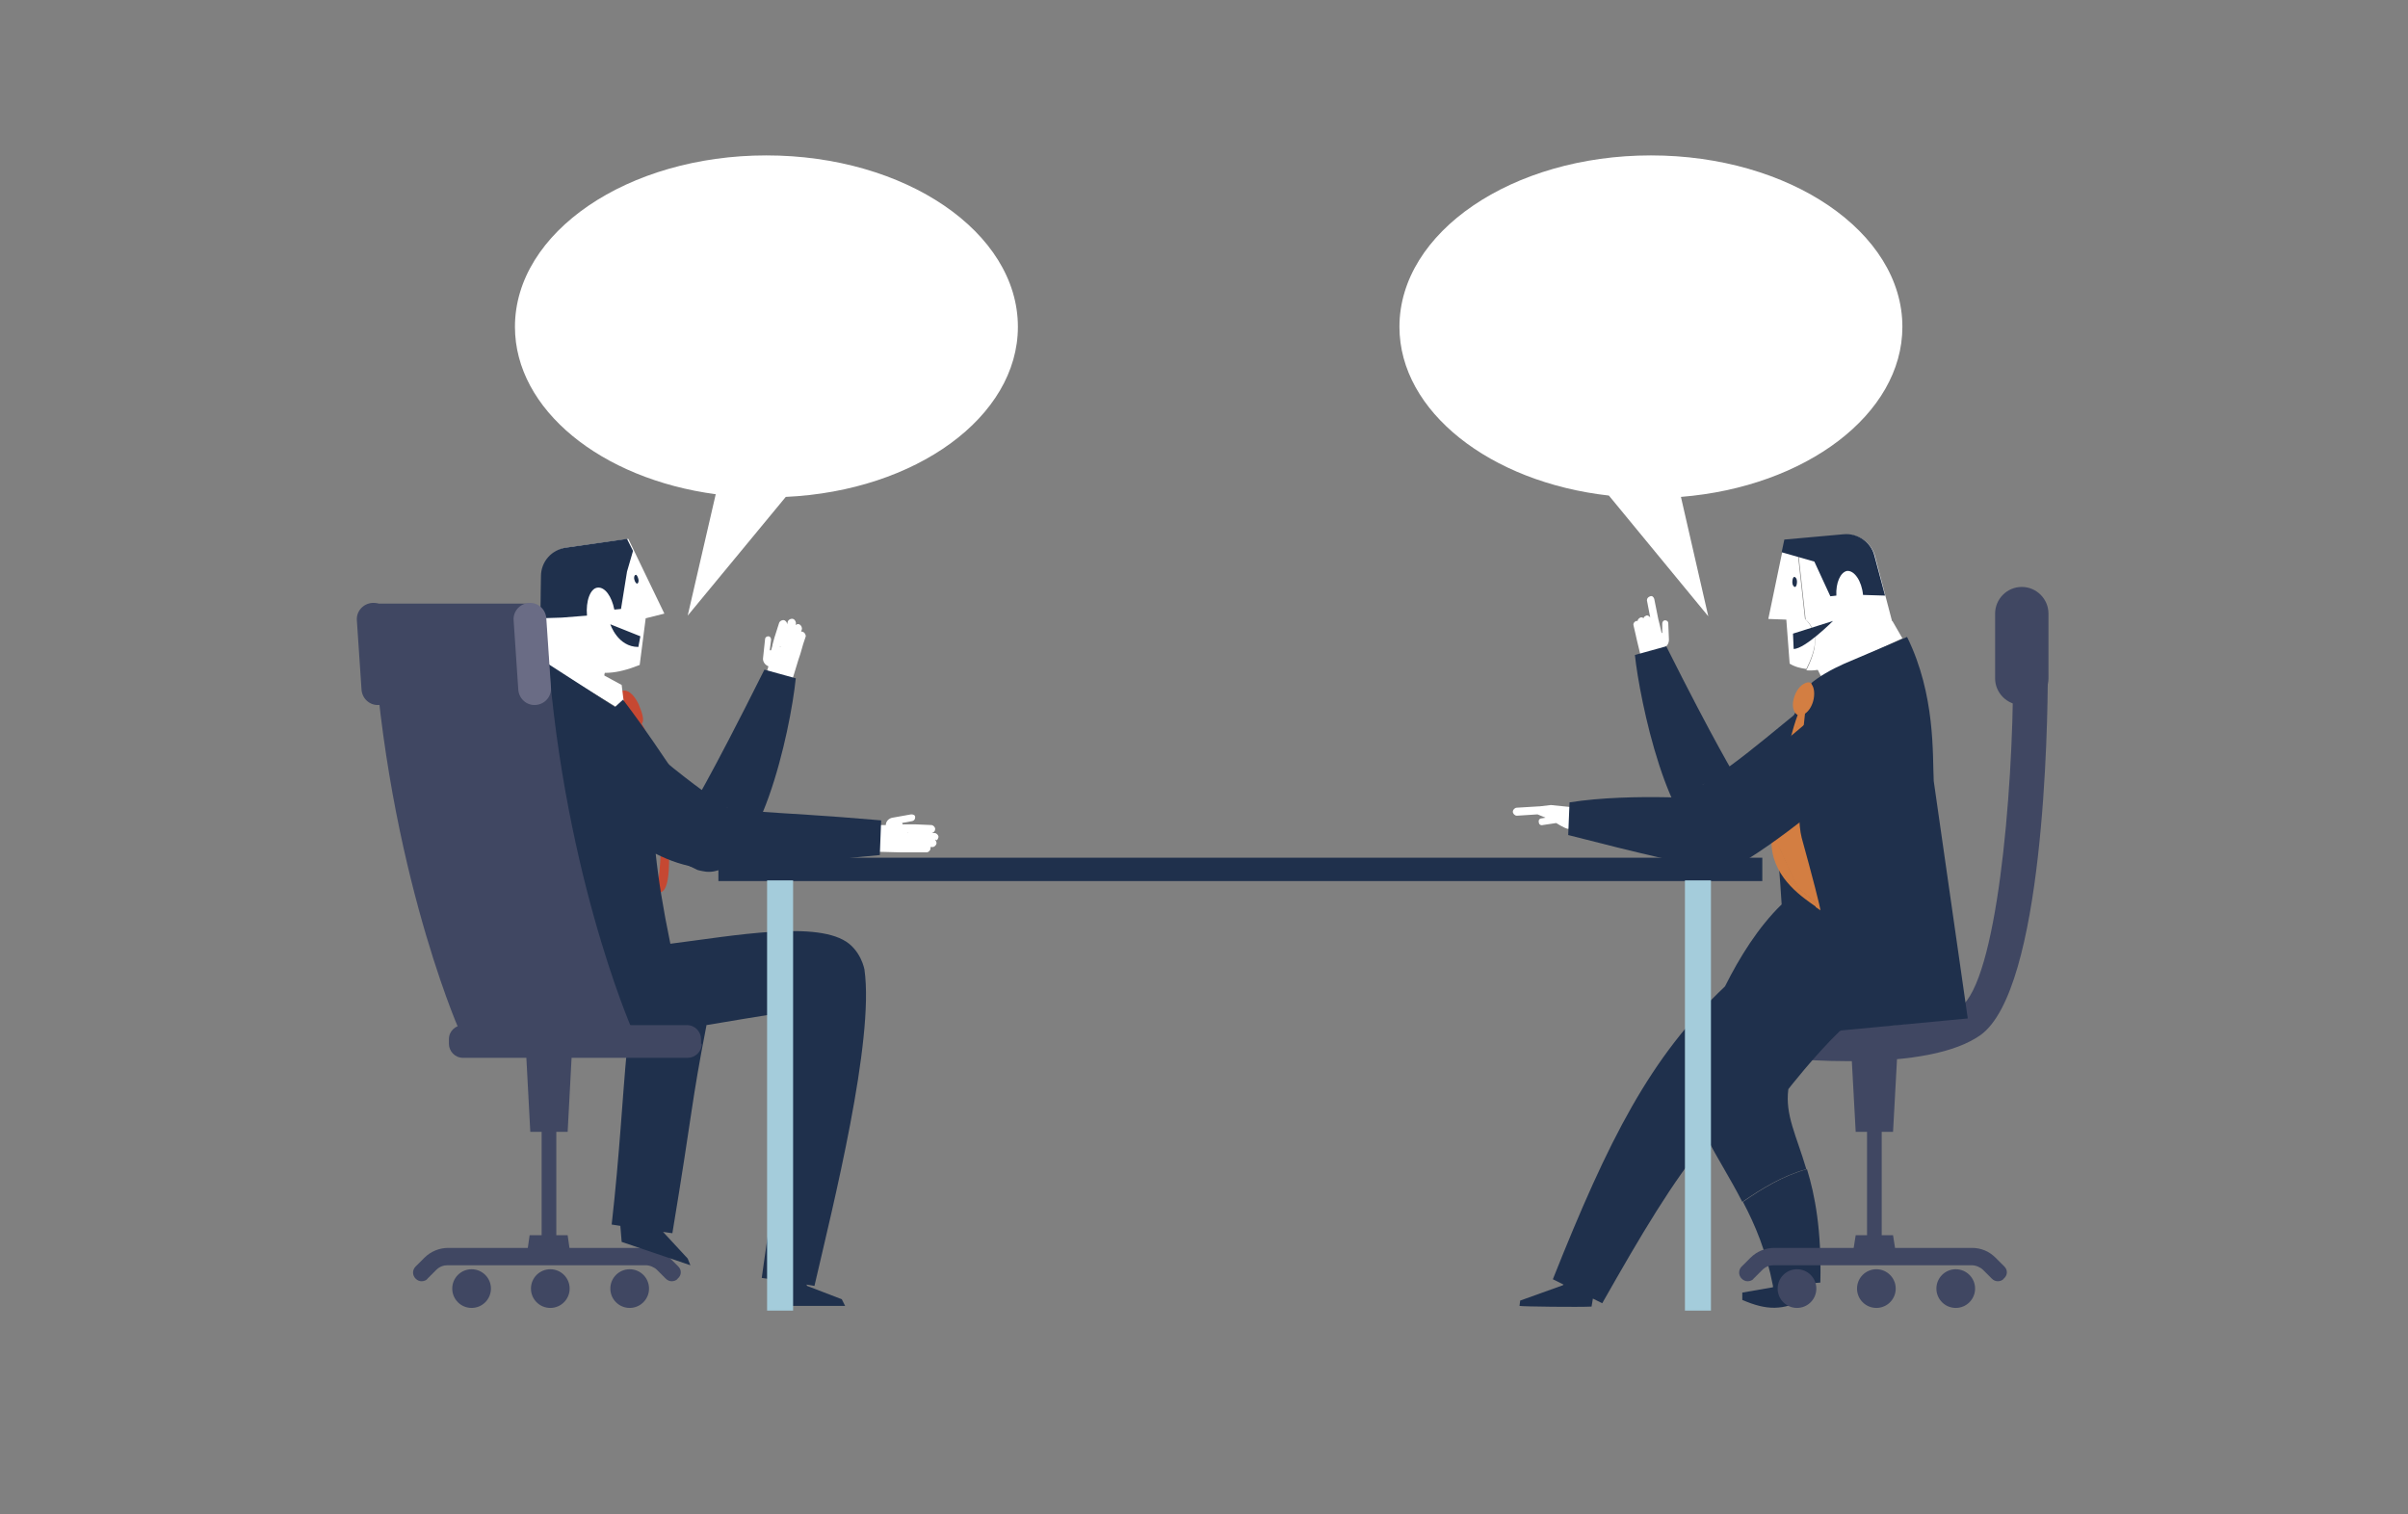 <?xml version="1.0" encoding="utf-8"?>
<!-- Generator: Adobe Illustrator 20.0.0, SVG Export Plug-In . SVG Version: 6.00 Build 0)  -->
<svg version="1.1" xmlns="http://www.w3.org/2000/svg" xmlns:xlink="http://www.w3.org/1999/xlink" x="0px" y="0px"
	 viewBox="0 0 361 227" style="enable-background:new 0 0 361 227;" xml:space="preserve">
<rect x="0" y="0" width="361" height="227" fill="#808080" stroke="none"/>
<style type="text/css">
	.st0{fill:#E9BC00;}
	.st1{fill:#1A9EC0;}
	.st2{fill:#1896B9;}
	.st3{fill:#E0A441;}
	.st4{fill:#7EAF5F;}
	.st5{fill:#6DA74B;}
	.st6{fill:#CD6A36;}
	.st7{fill:#C5472E;}
	.st8{fill:#3D536D;}
	.st9{fill-rule:evenodd;clip-rule:evenodd;fill:#C76E5B;}
	.st10{fill-rule:evenodd;clip-rule:evenodd;fill:#FFFFFF;}
	.st11{fill-rule:evenodd;clip-rule:evenodd;fill:#1C3135;}
	.st12{fill-rule:evenodd;clip-rule:evenodd;fill:#E7C94F;}
	.st13{fill:#FFFFFF;}
	.st14{fill:#1F304C;}
	.st15{fill:#C64832;}
	.st16{fill:#404762;}
	.st17{fill:#D37E42;}
	.st18{fill:#6A6C85;}
	.st19{fill:#A4CCDB;}
	.st20{fill:#FCF8F3;}
	.st21{fill:#F9EFE4;}
	.st22{fill:#F5E4D4;}
	.st23{fill:#F1DAC4;}
	.st24{fill:#EDCFB3;}
	.st25{fill:#EAC5A3;}
	.st26{fill:#E6BB94;}
	.st27{fill:#E3B186;}
	.st28{fill:#DFA779;}
	.st29{fill:#CB6107;}
	.st30{fill:#0092AF;}
	.st31{fill:#76B1B8;}
	.st32{fill:#E4B48B;}
	.st33{fill:#EFD4BA;}
	.st34{fill:#F5E5D5;}
	.st35{fill:#D48466;}
	.st36{fill:#00283C;}
	.st37{clip-path:url(#SVGID_2_);fill:#647BB5;}
	.st38{clip-path:url(#SVGID_4_);fill:#6CA75F;}
	.st39{clip-path:url(#SVGID_6_);fill:#E9BE30;}
	.st40{clip-path:url(#SVGID_8_);fill:#C8573C;}
	.st41{fill:#212E39;}
	.st42{fill:#CD6732;}
	.st43{fill:#CCCCCB;}
	.st44{fill:#F1F7F8;}
	.st45{fill:#ABCED4;}
	.st46{fill:#F0D06C;}
	.st47{fill:#313B57;}
	.st48{fill:#DEA375;}
	.st49{fill:#C6D028;}
	.st50{opacity:0.58;fill:url(#SVGID_9_);}
	.st51{fill:#E5F0F3;}
	.st52{fill:#5F627B;}
	.st53{fill:#73748C;}
	.st54{fill:#6C6E87;}
	.st55{fill:#E1EEF3;}
	.st56{fill:#C3DDE7;}
	.st57{fill:#76B0B7;}
	.st58{fill:#78B6C3;}
	.st59{fill:#BEDBE2;}
	.st60{fill:#5D9EBE;}
	.st61{fill:#43484A;}
	.st62{fill:url(#SVGID_10_);}
	.st63{fill:url(#SVGID_11_);}
	.st64{fill:url(#SVGID_12_);}
	.st65{fill:url(#SVGID_13_);}
	.st66{fill:url(#SVGID_14_);}
	.st67{fill:url(#SVGID_15_);}
	.st68{fill:url(#SVGID_16_);}
	.st69{fill:#E4F0F1;}
	.st70{fill:#D4D4DF;}
	.st71{fill:#CED543;}
	.st72{fill:url(#SVGID_17_);}
	.st73{fill:url(#SVGID_18_);}
	.st74{fill:url(#SVGID_19_);}
	.st75{fill:url(#SVGID_20_);}
	.st76{fill:url(#SVGID_21_);}
	.st77{fill:url(#SVGID_22_);}
	.st78{fill:url(#SVGID_23_);}
	.st79{fill:url(#SVGID_24_);}
	.st80{fill:url(#SVGID_25_);}
	.st81{fill:#86B254;}
	.st82{fill:#96BA66;}
	.st83{fill:#EBC45C;}
	.st84{fill:#E5B34A;}
	.st85{fill:#D27A31;}
	.st86{fill:#C8551A;}
	.st87{fill:#53AACE;}
	.st88{fill:#3EA3C8;}
	.st89{fill:#97C2C9;}
	.st90{fill:none;stroke:#CB6107;stroke-width:0.459;stroke-miterlimit:10;}
	.st91{fill:none;}
	.st92{fill:#434965;}
	.st93{fill:none;stroke:#1F304C;stroke-width:2.357;stroke-miterlimit:10;}
	.st94{fill:none;stroke:#1F304C;stroke-width:1.179;stroke-miterlimit:10;}
	.st95{fill:#F3F8FA;}
	.st96{fill:#7E7E95;}
	.st97{fill-rule:evenodd;clip-rule:evenodd;fill:#F3F8FA;}
	.st98{fill:url(#SVGID_26_);}
	.st99{fill:url(#SVGID_27_);}
	.st100{fill:#BF0811;}
	.st101{fill:#1D2F4A;}
	.st102{fill:#3A415D;}
	.st103{fill:#323232;}
	.st104{fill:#B6D6E2;}
	.st105{fill:#E7F2F5;}
</style>
<g id="Background">
</g>
<g id="shapes">
	<path class="st13" d="M152.6,49c0-14.2-16.9-25.7-37.7-25.7c-20.8,0-37.7,11.5-37.7,25.7c0,12.4,12.9,22.8,30.1,25.1l-4.2,18.2
		l14.7-17.8C137.3,73.6,152.6,62.5,152.6,49z"/>
	<path class="st13" d="M285.2,49c0-14.2-16.9-25.7-37.7-25.7c-20.8,0-37.7,11.5-37.7,25.7c0,12.7,13.6,23.3,31.4,25.3l14.9,18.1
		L252,74.5C270.7,73,285.2,62.1,285.2,49z"/>
	<path class="st13" d="M250.2,95.9l-0.1-2.5c0-0.2-0.2-0.4-0.5-0.4c-0.2,0-0.4,0.2-0.4,0.5l0,1.4c0,0-0.1,0-0.1,0l-0.3-1.3l0,0
		l-0.2-0.8c0,0,0,0,0,0l-0.6-3c-0.1-0.3-0.3-0.5-0.6-0.4c-0.3,0.1-0.5,0.3-0.5,0.6l0.5,2.6c-0.1-0.2-0.4-0.4-0.6-0.3
		c-0.2,0.1-0.4,0.2-0.4,0.4c-0.1-0.1-0.3-0.2-0.5-0.1c-0.2,0.1-0.4,0.3-0.4,0.5c-0.1,0-0.2,0-0.2,0c-0.3,0.1-0.5,0.4-0.4,0.7
		l0.3,1.3c0,0,0,0,0,0l0.2,0.9l0,0l0.8,3.3l3.5-0.9l-0.3-1.3l0.1,0v0C249.9,96.9,250.2,96.5,250.2,95.9L250.2,95.9
		C250.2,95.9,250.2,95.9,250.2,95.9z"/>
	<path class="st14" d="M284.2,108c-10.5,9.8-13.7,12.9-23.4,18.6c0.8-0.4-1.1,0.5-0.9,0.4l0,0c0.5-0.2-1.1,0.6-2.9,0.2
		c-6.9-1.5-11.2-22.3-11.9-29l4.7-1.3c14.2,28.3,12.6,20.8,9.1,20.1c-2.8-0.5-5.1,1.7-2.6,0c7.7-5.1,14.3-11.8,21.9-16.7L284.2,108z
		"/>
	<path class="st13" d="M232.5,120.7l-1.7,0.2c0,0-0.1,0-0.1,0c0,0,0,0,0,0l-3.3,0.2c-0.3,0-0.6,0.3-0.6,0.6c0,0.3,0.3,0.6,0.6,0.6
		l3.1-0.2l1.2,0.5l-0.6,0.1c-0.3,0-0.5,0.3-0.4,0.6c0,0.3,0.3,0.5,0.6,0.4l2-0.3c0.8,0.5,1.9,1.1,2,0.8l1.9,0l0.2-3L232.5,120.7z"/>
	<path class="st13" d="M120.3,94.7c-0.1,0-0.1,0-0.2,0l0.1-0.3c0.1-0.3-0.1-0.7-0.4-0.8c-0.2-0.1-0.3,0-0.5,0.1l0-0.1
		c0.1-0.3-0.1-0.7-0.4-0.8c-0.3-0.1-0.7,0.1-0.8,0.4l-0.1,0.4c0-0.3-0.2-0.5-0.4-0.6c-0.3-0.1-0.7,0.1-0.8,0.4l-0.7,2.2c0,0,0,0,0,0
		l-0.3,1.1c0,0,0,0.1,0,0.1l-0.2,0.7c-0.1,0-0.2,0-0.2,0l0.2-1.6c0-0.3-0.2-0.5-0.4-0.5c-0.3,0-0.5,0.2-0.5,0.4l-0.3,2.8
		c0,0,0,0,0,0l0,0c-0.1,0.6,0.3,1.1,0.8,1.3l-0.4,1.4l3.8,1.2l1.1-3.6l0,0l0.3-0.9c0,0,0,0,0,0l0.4-1.4c0,0,0,0,0,0l0.4-1.2
		C120.8,95.1,120.6,94.8,120.3,94.7z M117,96.9c0,0,0,0.1,0,0.1l-0.1,0L117,96.9z"/>
	<path class="st14" d="M265.8,192.8L265.8,192.8l0,0.2l-4.6,0.8l0,1.1c3.7,1.6,6.1,1.6,9.5-0.2l-0.2-2.2l2.4-0.2
		c0.2-7.8-0.8-13.1-2-17c-3.6,1-6.7,2.9-9.6,4.9C263.1,183.6,264.8,187.6,265.8,192.8z"/>
	<rect x="107.7" y="128.6" class="st14" width="156.5" height="3.5"/>
	<polygon class="st13" points="283.7,93.1 285.2,95.7 273,101.4 272.2,99.8 	"/>
	<g>
		<path class="st13" d="M283.8,93.7l-2.7-10.3c-0.5-2-2.5-3.4-4.5-3.2l-8.9,0.8l-0.4,1.8l2.3,0.1l1.1,10c0,0,1.5,1.1,1.4,3.4
			c0,1.3-0.7,3-1.3,4.2C275.2,100.9,279.1,96.7,283.8,93.7z"/>
		<path class="st13" d="M270.6,92.8l-1.1-10l-2.3-0.1l-2.1,10.1l2.7,0.1l0.5,6.6c0.8,0.5,1.7,0.7,2.5,0.8c0.6-1.2,1.3-2.9,1.3-4.2
			C272,93.9,270.6,92.8,270.6,92.8z"/>
	</g>
	<path class="st14" d="M286.1,97.9c3.3,17.7,2,35.6,1.1,48.2l-5.3,0.1c-2.1-15.3-4.4-29.9-10.2-43.8L286.1,97.9z"/>
	<g>
		<polygon class="st15" points="266.9,130.7 266.9,130.7 266.9,130.7 		"/>
	</g>
	<g>
		<path class="st16" d="M277.4,159.1c-0.2,0-0.4,0-0.5,0c-6.8,0-12.6-0.8-12.8-0.8c-1.4-0.2-2.4-1.5-2.2-2.9
			c0.2-1.4,1.5-2.4,2.9-2.2c6.1,0.8,23.3,1.9,29.1-2.2c5.4-3.9,7.9-31.6,7.9-50.1c0-1.4,1.1-2.6,2.6-2.6c1.4,0,2.6,1.2,2.6,2.6
			c0,7.9-0.6,47.5-10.1,54.3C293.2,157.8,286.6,159.1,277.4,159.1z"/>
		<g>
			<path class="st16" d="M300.5,189.9l-1.3-1.3c-1-1-2.2-1.5-3.6-1.5h-11.5l-0.3-1.9h-1.7v-15.5h1.7l0.6-11h-6.8l0.6,11h1.7v15.5
				h-1.7l-0.3,1.9h-11.9c-1.3,0-2.6,0.5-3.6,1.5l-1.3,1.3c-0.5,0.5-0.5,1.3,0,1.8c0.3,0.3,0.6,0.4,0.9,0.4c0.3,0,0.7-0.1,0.9-0.4
				l1.3-1.3c0.5-0.5,1.1-0.7,1.7-0.7H280h1.5h14.1c0.6,0,1.3,0.3,1.7,0.7l1.3,1.3c0.3,0.3,0.6,0.4,0.9,0.4c0.3,0,0.7-0.1,0.9-0.4
				C301,191.2,301,190.4,300.5,189.9z"/>
			<circle class="st16" cx="269.4" cy="193.2" r="2.9"/>
			<circle class="st16" cx="281.3" cy="193.2" r="2.9"/>
			<circle class="st16" cx="293.2" cy="193.2" r="2.9"/>
		</g>
		<path class="st16" d="M307.1,101.7c0,2.2-1.8,4-4,4l0,0c-2.2,0-4-1.8-4-4v-9.7c0-2.2,1.8-4,4-4l0,0c2.2,0,4,1.8,4,4V101.7z"/>
	</g>
	<path class="st14" d="M289.9,117.1c-0.2-3.8,0.3-12.9-4-21.6l-9.4,4c-2,0.9-3.8,1.9-5.3,3.2c-7,13.1-5.1,16.3-4.1,32.9
		c-3.5,3.4-6.3,7.9-8.5,12.3c-11.2,10.6-17.4,22.8-25.8,43.9l1.6,0.8l-0.1,0.1l-6.4,2.3l-0.1,0.8c0.5,0.1,8.9,0.2,10.8,0.1l0.2-1.2
		l1.4,0.7c5.9-10.4,10.5-18.2,15.8-24.6c1.4,2.8,3.3,5.7,5.2,9.4c2.9-2,6-3.9,9.6-4.9c-1.5-5.1-3.2-8.1-2.7-12c0,0,3.8-4.9,7.7-8.7
		c0.1,0,0.2-0.1,0.2-0.1l19-1.8L289.9,117.1z"/>
	<g>
		<path class="st17" d="M268.9,104.8c-0.3,1.1,0,2.1,0.6,2.4c-1.4,3.7-4.2,15.9-3.9,19.7c0.4,5,4.9,7.8,6.7,9.1c0-0.4,0-0.7,0-0.7
			l-2.7-2.1l-3.1-6.8c0,0,0.2-3.6,0.1-4.3c-0.1-0.8,1.9-8.1,2.1-8.9c0.1-0.8,1-5.8,1-5.8l0.1-1.9l0.9-1.1l0.9-1.9
			c-0.1-0.1-0.3-0.2-0.5-0.2C270.1,102.4,269.2,103.5,268.9,104.8z"/>
		<path class="st17" d="M269.7,105.5l-0.1,1.9c0,0-0.8,4.9-1,5.8c-0.1,0.8-2.1,8.1-2.1,8.9c0.1,0.8-0.1,4.3-0.1,4.3l3.1,6.8l2.7,2.1
			c0,0,0,0.3,0,0.7c0.3,0.2,0.6,0.4,0.7,0.5c0.1-0.1-1.3-5.5-2.8-10.9c-1-3.8,0.1-15,0.5-18.6c0.6-0.4,1.1-1.2,1.3-2.2
			c0.2-1.1,0-2-0.5-2.4l-0.9,1.9L269.7,105.5z"/>
	</g>
	<polygon class="st15" points="265.2,130.6 265.2,130.6 265.3,130.6 	"/>
	<g>
		<path class="st14" d="M269.4,87.2c0,0.4-0.1,0.8-0.3,0.8c-0.2,0-0.4-0.3-0.4-0.7c0-0.4,0.1-0.8,0.3-0.8
			C269.2,86.5,269.4,86.8,269.4,87.2z"/>
		<path class="st14" d="M274.4,89.4l0.9-0.1c-0.1-1.9,0.6-3.5,1.6-3.7c1.1-0.1,2.2,1.5,2.4,3.6c0,0,0,0,0,0l3.3,0.1l-1.6-6
			c-0.5-2-2.5-3.4-4.6-3.2l-8.9,0.8l-0.4,1.9l4.9,1.4L274.4,89.4z"/>
	</g>
	<g>
		<polygon class="st16" points="79.4,185.2 85.1,185.2 85.6,188.7 78.9,188.7 		"/>
		<g>
			<path class="st16" d="M101.7,189.9l-1.3-1.3c-1-1-2.2-1.5-3.6-1.5H83.4v-17.4h1.7l0.6-11.3h-6.8l0.6,11.3h1.7v17.4H67.2
				c-1.3,0-2.6,0.5-3.6,1.5l-1.3,1.3c-0.5,0.5-0.5,1.3,0,1.8c0.3,0.3,0.6,0.4,0.9,0.4c0.3,0,0.7-0.1,0.9-0.4l1.3-1.3
				c0.5-0.5,1.1-0.7,1.7-0.7h14.1h1.5h14.1c0.6,0,1.3,0.3,1.7,0.7l1.3,1.3c0.3,0.3,0.6,0.4,0.9,0.4c0.3,0,0.7-0.1,0.9-0.4
				C102.2,191.2,102.2,190.4,101.7,189.9z"/>
			<circle class="st16" cx="70.7" cy="193.2" r="2.9"/>
			<circle class="st16" cx="82.5" cy="193.2" r="2.9"/>
			<circle class="st16" cx="94.4" cy="193.2" r="2.9"/>
		</g>
	</g>
	<path class="st14" d="M86.3,103.6c7.5,5,13.5,11.4,22.7,17.5c0.9,0.5-2.8-2-5.5,0.3c0,0,2.5-3.8,11.1-21l4.7,1.3
		c-0.8,7.9-5.5,29.7-13.4,29c-0.8-0.1-1.5-0.3-1.4-0.3l0,0c0.2,0.1-1.6-0.8-0.9-0.4c-8.2-4.9-11-7-23.3-18.8L86.3,103.6z"/>
	<g>
		<path class="st15" d="M100.1,137C100.1,137,100.1,137,100.1,137L100.1,137C100.1,137,100.1,137,100.1,137z"/>
		<path class="st15" d="M96.2,108.5c0.5-0.5,0-1.8-0.5-3c-0.7-1.4-1.6-2.2-2.5-1.9c-0.9,0.2-1,1.5-0.4,2.8c0.5,0.9,1.7,1.7,2.4,2
			c2.6,8.6,4.3,21.7,4.2,20.4c-0.5-5.1-0.1,1.2-1,4.9c0.1-0.1,1.8,1.3,1.9-4.2C100.5,125.2,98.5,112.1,96.2,108.5z"/>
	</g>
	<polygon class="st13" points="81.4,95.6 80.8,99.1 90.2,103.2 90.8,100.2 	"/>
	<g>
		<path class="st13" d="M99.6,92l-5.4-11.2L85,82.1c-2.1,0.3-3.7,2.1-3.8,4.3l-0.2,11c6.4,2.1,7.6,5.2,14.9,2.3l0.9-7L99.6,92z"/>
		<path class="st14" d="M95.1,86.9c0.1,0.4,0.3,0.6,0.4,0.6c0.2,0,0.3-0.4,0.2-0.7c-0.1-0.4-0.3-0.7-0.4-0.6
			C95.1,86.2,95,86.6,95.1,86.9z"/>
		<path class="st14" d="M93.1,91.3l-1,0.1c-0.4-2-1.4-3.4-2.5-3.3c-1.1,0.1-1.8,2-1.6,4.2c0,0-3.8,0.3-3.8,0.3l-3.2,0.1l0.1-6.3
			c0-2.2,1.6-4,3.8-4.3l9.1-1.3l0.9,1.8l-0.9,3.1L93.1,91.3z"/>
	</g>
	<path class="st13" d="M140.7,125.5c0-0.3-0.3-0.6-0.6-0.6l-0.4,0c0.3-0.1,0.5-0.3,0.5-0.6c0-0.3-0.3-0.6-0.6-0.6l-2.3-0.1
		c0,0,0,0,0,0l-1.2,0c0,0-0.1,0-0.1,0l-0.7,0c0-0.1,0-0.2-0.1-0.2l1.6-0.3c0.3-0.1,0.4-0.3,0.4-0.6c0-0.3-0.3-0.4-0.6-0.4l-2.8,0.5
		c0,0,0,0,0,0l0,0c-0.6,0.1-1,0.6-1,1.1l-1.4,0l-0.1,4l3.8,0.1l0,0l1,0c0,0,0,0,0,0l1.5,0c0,0,0,0,0,0l1.3,0c0.3,0,0.6-0.3,0.6-0.6
		c0-0.1,0-0.1,0-0.2l0.3,0c0.3,0,0.6-0.3,0.6-0.6c0-0.2-0.1-0.3-0.2-0.5l0.1,0C140.4,126.1,140.6,125.9,140.7,125.5z M136,124.9
		L136,124.9l0.1-0.1C136.1,124.8,136.1,124.9,136,124.9z"/>
	<polygon class="st13" points="80.7,95.9 93.2,102.7 93.7,106.8 80.7,98.9 	"/>
	<path class="st14" d="M131.9,128.2l0.2-5.2c-34.1-3-23.7,1.7-38.7-18.1l-1.2,1.1c-3.1-2-11.8-7.6-11.8-7.6
		c-3.5,10.2-5.8,17.5-5.5,21.7L73.6,150l6-0.4c0.3,1.1,0.8,2.7,2.1,4.3c3.1,3.8,7.6,4.3,12.3,3.3c-0.7,7.4-1.1,15.8-2.3,26.4
		l1.3,0.2l0.2,2.4l10.3,3.5l-0.4-1l-3.7-4l1.4,0.2c3.1-18.7,2.8-19.3,5.1-31.1c0,0,0-0.1,0-0.1c3.6-0.6,7.1-1.2,10.3-1.7
		c0.9-0.1,1.6-0.2,2.2-0.3c0,0.9,0,1.8,0,3c-0.4,12.4-3.4,30.9-4.2,36.9l1.3,0.2l0.5,4l10.7,0l-0.5-1l-5.2-2l-0.1-0.2l1.2,0.2
		c2.8-12.1,9-36.8,7.5-47.4c0.1,0.7-0.1-2.1-2.3-3.9c-4.5-3.6-17.3-1.2-26.8,0c-1.1-5.3-1.8-9.7-2.2-13.5
		C107.1,132.5,114.9,129.7,131.9,128.2z M118.3,148.2C118,147.3,118.1,147.2,118.3,148.2L118.3,148.2z"/>
	<path class="st16" d="M105.2,156.5c0,1.2-1,2.1-2.1,2.1H69.4c-1.2,0-2.1-1-2.1-2.1v-0.7c0-1.2,1-2.1,2.1-2.1H103
		c1.2,0,2.1,1,2.1,2.1V156.5z"/>
	<path class="st16" d="M68.7,154.1c0,0-11.5-26.3-13-63.6l23.7,0l0.4,1.5c0,1.3,2.1,1,2.1,2.3c2,35.3,12.8,59.9,12.8,59.9H68.7z"/>
	<path class="st16" d="M59.1,103.1c0.1,1.3-0.9,2.5-2.3,2.6l0,0c-1.3,0.1-2.5-0.9-2.6-2.3L53.5,93c-0.1-1.3,0.9-2.5,2.3-2.6l0,0
		c1.3-0.1,2.5,0.9,2.6,2.3L59.1,103.1z"/>
	<path class="st18" d="M82.6,103.1c0.1,1.3-0.9,2.5-2.3,2.6l0,0c-1.3,0.1-2.5-0.9-2.6-2.3L77,93c-0.1-1.3,0.9-2.5,2.3-2.6l0,0
		c1.3-0.1,2.5,0.9,2.6,2.3L82.6,103.1z"/>
	<path class="st14" d="M268.8,95l6-1.9c0,0-4.2,4.2-5.9,4.2L268.8,95z"/>
	<path class="st14" d="M96,95.4l-4.5-1.8c0,0,1.1,3.4,4.2,3.4L96,95.4z"/>
	<path class="st14" d="M284.5,109.3c-8.6,10.6-22.5,19.9-24.5,20.6c-1.6,0.5-2.4,1.1-24.9-4.7l0.2-4.9c9.5-1.5,22.4-0.4,22.4-0.4
		c-0.2-0.2-1.7,0.5-2,0.6c9.7-7.1,21.1-17.3,21.7-17.9L284.5,109.3z"/>
	<rect x="115" y="132" class="st19" width="3.9" height="64.5"/>
	<rect x="252.6" y="132" class="st19" width="3.9" height="64.5"/>
</g>
<g id="Figures">
</g>
<g id="Texture">
</g>
<g id="Text">
</g>
</svg>
